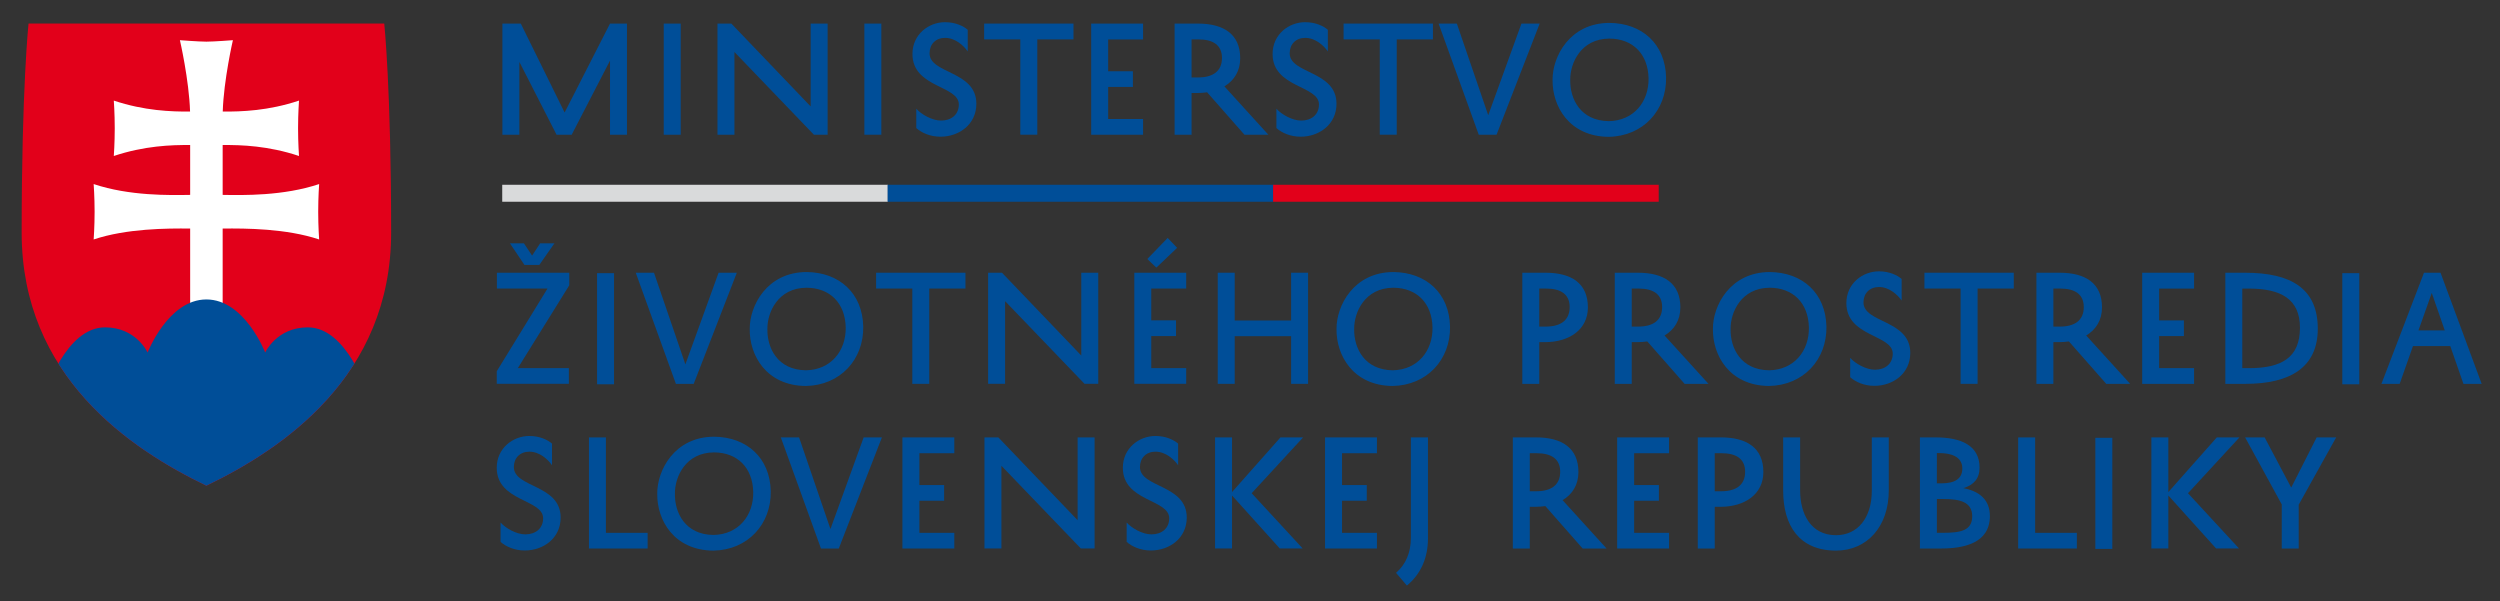 <svg
   version="1.1"
   id="svg1"
   width="582"
   height="140"
   viewBox="0 0 582 140"
   xmlns="http://www.w3.org/2000/svg">
   <rect x="0" y="0" width="582" height="140" fill="#333333" stroke="none"/>
   <defs
      id="defs1">
      <clipPath
         clipPathUnits="userSpaceOnUse"
         id="clipPath6">
         <path
            d="M 0,595.28 H 841.89 V 0 H 0 Z"
            transform="translate(-403.564,-343.721)"
            id="path6" />
      </clipPath>
      <clipPath
         clipPathUnits="userSpaceOnUse"
         id="clipPath8">
         <path
            d="M 0,595.28 H 841.89 V 0 H 0 Z"
            transform="translate(-415.413,-358.584)"
            id="path8" />
      </clipPath>
      <clipPath
         clipPathUnits="userSpaceOnUse"
         id="clipPath10">
         <path
            d="M 0,595.28 H 841.89 V 0 H 0 Z"
            transform="translate(-443.163,-339.178)"
            id="path10" />
      </clipPath>
      <clipPath
         clipPathUnits="userSpaceOnUse"
         id="clipPath12">
         <path
            d="M 0,595.28 H 841.89 V 0 H 0 Z"
            transform="translate(-451.631,-349.177)"
            id="path12" />
      </clipPath>
      <clipPath
         clipPathUnits="userSpaceOnUse"
         id="clipPath14">
         <path
            d="M 0,595.28 H 841.89 V 0 H 0 Z"
            transform="translate(-466.443,-343.721)"
            id="path14" />
      </clipPath>
      <clipPath
         clipPathUnits="userSpaceOnUse"
         id="clipPath16">
         <path
            d="M 0,595.28 H 841.89 V 0 H 0 Z"
            transform="translate(-478.17,-358.584)"
            id="path16" />
      </clipPath>
      <clipPath
         clipPathUnits="userSpaceOnUse"
         id="clipPath18">
         <path
            d="M 0,595.28 H 841.89 V 0 H 0 Z"
            transform="translate(-503.426,-342.585)"
            id="path18" />
      </clipPath>
      <clipPath
         clipPathUnits="userSpaceOnUse"
         id="clipPath20">
         <path
            d="M 0,595.28 H 841.89 V 0 H 0 Z"
            transform="translate(-524.483,-341.548)"
            id="path20" />
      </clipPath>
      <clipPath
         clipPathUnits="userSpaceOnUse"
         id="clipPath22">
         <path
            d="M 0,595.28 H 841.89 V 0 H 0 Z"
            transform="translate(-340.387,-320.219)"
            id="path22" />
      </clipPath>
      <clipPath
         clipPathUnits="userSpaceOnUse"
         id="clipPath24">
         <path
            d="M 0,595.28 H 841.89 V 0 H 0 Z"
            id="path24" />
      </clipPath>
      <clipPath
         clipPathUnits="userSpaceOnUse"
         id="clipPath26">
         <path
            d="M 0,595.28 H 841.89 V 0 H 0 Z"
            transform="translate(-363.248,-299.085)"
            id="path26" />
      </clipPath>
      <clipPath
         clipPathUnits="userSpaceOnUse"
         id="clipPath28">
         <path
            d="M 0,595.28 H 841.89 V 0 H 0 Z"
            transform="translate(-384.307,-298.048)"
            id="path28" />
      </clipPath>
      <clipPath
         clipPathUnits="userSpaceOnUse"
         id="clipPath30">
         <path
            d="M 0,595.28 H 841.89 V 0 H 0 Z"
            transform="translate(-396.552,-315.084)"
            id="path30" />
      </clipPath>
      <clipPath
         clipPathUnits="userSpaceOnUse"
         id="clipPath32">
         <path
            d="M 0,595.28 H 841.89 V 0 H 0 Z"
            transform="translate(-435.337,-315.084)"
            id="path32" />
      </clipPath>
      <clipPath
         clipPathUnits="userSpaceOnUse"
         id="clipPath34">
         <path
            d="M 0,595.28 H 841.89 V 0 H 0 Z"
            transform="translate(-445.482,-315.972)"
            id="path34" />
      </clipPath>
      <clipPath
         clipPathUnits="userSpaceOnUse"
         id="clipPath36">
         <path
            d="M 0,595.28 H 841.89 V 0 H 0 Z"
            transform="translate(-469.01,-315.084)"
            id="path36" />
      </clipPath>
      <clipPath
         clipPathUnits="userSpaceOnUse"
         id="clipPath38">
         <path
            d="M 0,595.28 H 841.89 V 0 H 0 Z"
            transform="translate(-486.761,-298.048)"
            id="path38" />
      </clipPath>
      <clipPath
         clipPathUnits="userSpaceOnUse"
         id="clipPath40">
         <path
            d="M 0,595.28 H 841.89 V 0 H 0 Z"
            transform="translate(-512.337,-305.677)"
            id="path40" />
      </clipPath>
      <clipPath
         clipPathUnits="userSpaceOnUse"
         id="clipPath42">
         <path
            d="M 0,595.28 H 841.89 V 0 H 0 Z"
            transform="translate(-528.482,-305.677)"
            id="path42" />
      </clipPath>
      <clipPath
         clipPathUnits="userSpaceOnUse"
         id="clipPath44">
         <path
            d="M 0,595.28 H 841.89 V 0 H 0 Z"
            transform="translate(-552.48,-298.048)"
            id="path44" />
      </clipPath>
      <clipPath
         clipPathUnits="userSpaceOnUse"
         id="clipPath46">
         <path
            d="M 0,595.28 H 841.89 V 0 H 0 Z"
            transform="translate(-566.626,-300.221)"
            id="path46" />
      </clipPath>
      <clipPath
         clipPathUnits="userSpaceOnUse"
         id="clipPath48">
         <path
            d="M 0,595.28 H 841.89 V 0 H 0 Z"
            transform="translate(-579.586,-315.084)"
            id="path48" />
      </clipPath>
      <clipPath
         clipPathUnits="userSpaceOnUse"
         id="clipPath50">
         <path
            d="M 0,595.28 H 841.89 V 0 H 0 Z"
            transform="translate(-602.102,-305.677)"
            id="path50" />
      </clipPath>
      <clipPath
         clipPathUnits="userSpaceOnUse"
         id="clipPath52">
         <path
            d="M 0,595.28 H 841.89 V 0 H 0 Z"
            transform="translate(-626.666,-295.679)"
            id="path52" />
      </clipPath>
      <clipPath
         clipPathUnits="userSpaceOnUse"
         id="clipPath54">
         <path
            d="M 0,595.28 H 841.89 V 0 H 0 Z"
            transform="translate(-635.085,-298.419)"
            id="path54" />
      </clipPath>
      <clipPath
         clipPathUnits="userSpaceOnUse"
         id="clipPath56">
         <path
            d="M 0,595.28 H 841.89 V 0 H 0 Z"
            id="path56" />
      </clipPath>
      <clipPath
         clipPathUnits="userSpaceOnUse"
         id="clipPath58">
         <path
            d="M 0,595.28 H 841.89 V 0 H 0 Z"
            transform="translate(-665.848,-305.01)"
            id="path58" />
      </clipPath>
      <clipPath
         clipPathUnits="userSpaceOnUse"
         id="clipPath60">
         <path
            d="M 0,595.28 H 841.89 V 0 H 0 Z"
            transform="translate(-330.981,-271.472)"
            id="path60" />
      </clipPath>
      <clipPath
         clipPathUnits="userSpaceOnUse"
         id="clipPath62">
         <path
            d="M 0,595.28 H 841.89 V 0 H 0 Z"
            transform="translate(-356.655,-266.929)"
            id="path62" />
      </clipPath>
      <clipPath
         clipPathUnits="userSpaceOnUse"
         id="clipPath64">
         <path
            d="M 0,595.28 H 841.89 V 0 H 0 Z"
            transform="translate(-368.16,-269.298)"
            id="path64" />
      </clipPath>
      <clipPath
         clipPathUnits="userSpaceOnUse"
         id="clipPath66">
         <path
            d="M 0,595.28 H 841.89 V 0 H 0 Z"
            transform="translate(-388.578,-270.335)"
            id="path66" />
      </clipPath>
      <clipPath
         clipPathUnits="userSpaceOnUse"
         id="clipPath68">
         <path
            d="M 0,595.28 H 841.89 V 0 H 0 Z"
            transform="translate(-410.204,-266.929)"
            id="path68" />
      </clipPath>
      <clipPath
         clipPathUnits="userSpaceOnUse"
         id="clipPath70">
         <path
            d="M 0,595.28 H 841.89 V 0 H 0 Z"
            transform="translate(-434.695,-286.333)"
            id="path70" />
      </clipPath>
      <clipPath
         clipPathUnits="userSpaceOnUse"
         id="clipPath72">
         <path
            d="M 0,595.28 H 841.89 V 0 H 0 Z"
            transform="translate(-440.298,-271.472)"
            id="path72" />
      </clipPath>
      <clipPath
         clipPathUnits="userSpaceOnUse"
         id="clipPath74">
         <path
            d="M 0,595.28 H 841.89 V 0 H 0 Z"
            transform="translate(-458.69,-286.333)"
            id="path74" />
      </clipPath>
      <clipPath
         clipPathUnits="userSpaceOnUse"
         id="clipPath76">
         <path
            d="M 0,595.28 H 841.89 V 0 H 0 Z"
            transform="translate(-483.995,-266.929)"
            id="path76" />
      </clipPath>
      <clipPath
         clipPathUnits="userSpaceOnUse"
         id="clipPath78">
         <path
            d="M 0,595.28 H 841.89 V 0 H 0 Z"
            transform="translate(-487.328,-262.683)"
            id="path78" />
      </clipPath>
      <clipPath
         clipPathUnits="userSpaceOnUse"
         id="clipPath80">
         <path
            d="M 0,595.28 H 841.89 V 0 H 0 Z"
            transform="translate(-510.683,-276.927)"
            id="path80" />
      </clipPath>
      <clipPath
         clipPathUnits="userSpaceOnUse"
         id="clipPath82">
         <path
            d="M 0,595.28 H 841.89 V 0 H 0 Z"
            transform="translate(-535,-266.929)"
            id="path82" />
      </clipPath>
      <clipPath
         clipPathUnits="userSpaceOnUse"
         id="clipPath84">
         <path
            d="M 0,595.28 H 841.89 V 0 H 0 Z"
            transform="translate(-542.974,-276.927)"
            id="path84" />
      </clipPath>
      <clipPath
         clipPathUnits="userSpaceOnUse"
         id="clipPath86">
         <path
            d="M 0,595.28 H 841.89 V 0 H 0 Z"
            transform="translate(-557.886,-286.333)"
            id="path86" />
      </clipPath>
      <clipPath
         clipPathUnits="userSpaceOnUse"
         id="clipPath88">
         <path
            d="M 0,595.28 H 841.89 V 0 H 0 Z"
            transform="translate(-582.944,-275.569)"
            id="path88" />
      </clipPath>
      <clipPath
         clipPathUnits="userSpaceOnUse"
         id="clipPath90">
         <path
            d="M 0,595.28 H 841.89 V 0 H 0 Z"
            transform="translate(-606.199,-266.929)"
            id="path90" />
      </clipPath>
      <clipPath
         clipPathUnits="userSpaceOnUse"
         id="clipPath92">
         <path
            d="M 0,595.28 H 841.89 V 0 H 0 Z"
            id="path92" />
      </clipPath>
      <clipPath
         clipPathUnits="userSpaceOnUse"
         id="clipPath94">
         <path
            d="M 0,595.28 H 841.89 V 0 H 0 Z"
            transform="translate(-622.173,-286.333)"
            id="path94" />
      </clipPath>
      <clipPath
         clipPathUnits="userSpaceOnUse"
         id="clipPath96">
         <path
            d="M 0,595.28 H 841.89 V 0 H 0 Z"
            transform="translate(-644.937,-266.929)"
            id="path96" />
      </clipPath>
      <clipPath
         clipPathUnits="userSpaceOnUse"
         id="clipPath101">
         <path
            d="M 0,595.28 H 841.89 V 0 H 0 Z"
            transform="translate(-279.618,-277.898)"
            id="path101" />
      </clipPath>
      <clipPath
         clipPathUnits="userSpaceOnUse"
         id="clipPath103">
         <path
            d="m 279.618,358.61 h -31.061 c 0,0 -1.201,-11.416 -1.201,-36.521 v 0 c 0,-25.104 18.989,-37.796 32.262,-44.191 v 0 c 13.276,6.395 32.264,19.087 32.264,44.191 v 0 c 0,25.105 -1.201,36.521 -1.201,36.521 v 0 z"
            transform="translate(-282.459,-328.672)"
            id="path103" />
      </clipPath>
      <clipPath
         clipPathUnits="userSpaceOnUse"
         id="clipPath105">
         <path
            d="m 279.618,358.61 h -31.061 c 0,0 -1.201,-11.416 -1.201,-36.521 v 0 c 0,-25.104 18.989,-37.796 32.262,-44.191 v 0 c 13.276,6.395 32.264,19.087 32.264,44.191 v 0 c 0,25.105 -1.201,36.521 -1.201,36.521 v 0 z"
            transform="translate(-279.036,-269.662)"
            id="path105" />
      </clipPath>
   </defs>
   <g
      id="layer-MC0">
      <path
         id="path1"
         d="M 142.01,31.362 V 14.113 l -8.921,17.249 h -3.523 l -8.657,-16.953 v 16.953 h -3.951 V 5.489 h 4.28 l 10.204,20.705 10.568,-20.705 h 3.949 V 31.362 Z"
         style="fill:#004e98;fill-opacity:1;fill-rule:nonzero;stroke:none;stroke-width:1.333" />
      <path
         id="path2"
         d="m 158.468,31.362 h -3.949 V 5.489 h 3.949 z"
         style="fill:#004e98;fill-opacity:1;fill-rule:nonzero;stroke:none;stroke-width:1.333" />
      <path
         id="path3"
         d="M 192.671,5.488 V 31.362 h -3.195 l -18.5,-19.257 v 19.257 h -3.949 V 5.488 h 3.227 L 188.72,24.779 V 5.488 Z"
         style="fill:#004e98;fill-opacity:1;fill-rule:nonzero;stroke:none;stroke-width:1.333" />
      <path
         id="path4"
         d="m 205.177,31.362 h -3.951 V 5.489 h 3.951 z"
         style="fill:#004e98;fill-opacity:1;fill-rule:nonzero;stroke:none;stroke-width:1.333" />
      <path
         id="path5"
         d="m 0,0 c 0.864,-0.988 2.765,-2.074 4.32,-2.074 1.803,0 3.111,1.037 3.111,2.814 0,3.358 -8.098,2.889 -8.098,8.815 0,3.456 2.864,5.554 5.679,5.554 1.827,0 3.21,-0.667 3.974,-1.333 V 9.999 c -0.691,1.012 -2.173,2.37 -3.95,2.37 -1.654,0 -2.716,-1.111 -2.716,-2.691 0,-3.629 8.172,-3.012 8.172,-8.814 0,-3.63 -3.036,-5.753 -6.27,-5.753 -1.803,0 -3.309,0.692 -4.222,1.506 z"
         style="fill:#004e98;fill-opacity:1;fill-rule:nonzero;stroke:none"
         transform="matrix(1.333,0,0,-1.333,213.309,25.305)"
         clip-path="url(#clipPath6)" />
      <path
         id="path7"
         d="M 0,0 H 15.604 V -2.765 H 9.283 v -16.64 H 6.32 v 16.64 H 0 Z"
         style="fill:#004e98;fill-opacity:1;fill-rule:nonzero;stroke:none"
         transform="matrix(1.333,0,0,-1.333,229.108,5.488)"
         clip-path="url(#clipPath8)" />
      <path
         id="path9"
         d="M 0,0 H -9.061 V 19.405 H 0 v -2.764 h -6.098 v -5.556 h 4.321 V 8.345 H -6.098 V 2.74 H 0 Z"
         style="fill:#004e98;fill-opacity:1;fill-rule:nonzero;stroke:none"
         transform="matrix(1.333,0,0,-1.333,266.108,31.362)"
         clip-path="url(#clipPath10)" />
      <path
         id="path11"
         d="m 0,0 h 1.136 c 2.567,0 4.173,1.062 4.173,3.407 0,2.246 -1.556,3.235 -4.099,3.235 L 0,6.642 Z M 2.716,-2.593 C 2.173,-2.666 1.605,-2.716 1.013,-2.716 H 0 V -9.999 H -2.963 V 9.406 h 4.074 c 4.469,0 7.382,-1.827 7.382,-6.049 0,-2.246 -1.061,-3.9 -2.764,-4.913 l 7.677,-8.443 H 9.233 Z"
         style="fill:#004e98;fill-opacity:1;fill-rule:nonzero;stroke:none"
         transform="matrix(1.333,0,0,-1.333,277.398,18.03)"
         clip-path="url(#clipPath12)" />
      <path
         id="path13"
         d="m 0,0 c 0.864,-0.988 2.765,-2.074 4.32,-2.074 1.803,0 3.112,1.037 3.112,2.814 0,3.358 -8.099,2.889 -8.099,8.815 0,3.456 2.864,5.554 5.679,5.554 1.827,0 3.209,-0.667 3.974,-1.333 V 9.999 c -0.691,1.012 -2.173,2.37 -3.95,2.37 -1.654,0 -2.716,-1.111 -2.716,-2.691 0,-3.629 8.172,-3.012 8.172,-8.814 0,-3.63 -3.036,-5.753 -6.27,-5.753 -1.803,0 -3.309,0.692 -4.222,1.506 z"
         style="fill:#004e98;fill-opacity:1;fill-rule:nonzero;stroke:none"
         transform="matrix(1.333,0,0,-1.333,297.148,25.305)"
         clip-path="url(#clipPath14)" />
      <path
         id="path15"
         d="M 0,0 H 15.604 V -2.765 H 9.283 v -16.64 H 6.32 v 16.64 H 0 Z"
         style="fill:#004e98;fill-opacity:1;fill-rule:nonzero;stroke:none"
         transform="matrix(1.333,0,0,-1.333,312.784,5.488)"
         clip-path="url(#clipPath16)" />
      <path
         id="path17"
         d="M 0,0 5.802,15.998 H 8.986 L 1.456,-3.407 h -3.11 l -7.012,19.405 h 3.185 z"
         style="fill:#004e98;fill-opacity:1;fill-rule:nonzero;stroke:none"
         transform="matrix(1.333,0,0,-1.333,346.458,26.819)"
         clip-path="url(#clipPath18)" />
      <path
         id="path19"
         d="M 0,0 C 4.346,0.074 7.012,3.383 6.938,7.505 6.839,11.728 4.197,14.394 0.1,14.418 -4.913,14.394 -6.765,10.098 -6.739,7.233 -6.813,3.9 -4.962,0.05 0,0 M 0.1,17.158 C 5.803,17.109 9.876,13.48 9.999,7.629 10.099,1.901 6,-2.642 -0.049,-2.74 c -6.889,0.074 -9.85,5.357 -9.776,9.973 -0.026,4 2.962,9.901 9.925,9.925"
         style="fill:#004e98;fill-opacity:1;fill-rule:nonzero;stroke:none"
         transform="matrix(1.333,0,0,-1.333,374.535,28.202)"
         clip-path="url(#clipPath20)" />
      <path
         id="path21"
         d="M 0,0 -2.642,-3.777 H -5.234 L -7.777,0 h 2.444 L -3.9,-2.148 -2.493,0 Z M -10.048,-5.136 H 2.593 v -2.197 l -8.988,-14.468 h 8.914 v -2.74 h -12.592 v 2.197 L -1.21,-7.9 h -8.838 z"
         style="fill:#004e98;fill-opacity:1;fill-rule:nonzero;stroke:none"
         transform="matrix(1.333,0,0,-1.333,129.073,56.641)"
         clip-path="url(#clipPath22)" />
      <path
         id="path23"
         d="m 350.878,295.679 h -2.962 v 19.405 h 2.962 z"
         style="fill:#004e98;fill-opacity:1;fill-rule:nonzero;stroke:none"
         transform="matrix(1.333,0,0,-1.333,-324.776,483.6)"
         clip-path="url(#clipPath24)" />
      <path
         id="path25"
         d="M 0,0 5.802,15.998 H 8.986 L 1.456,-3.407 h -3.11 l -7.012,19.405 h 3.185 z"
         style="fill:#004e98;fill-opacity:1;fill-rule:nonzero;stroke:none"
         transform="matrix(1.333,0,0,-1.333,159.555,84.819)"
         clip-path="url(#clipPath26)" />
      <path
         id="path27"
         d="M 0,0 C 4.346,0.074 7.012,3.383 6.938,7.505 6.839,11.728 4.197,14.394 0.1,14.418 -4.912,14.394 -6.765,10.098 -6.739,7.233 -6.813,3.9 -4.962,0.05 0,0 M 0.1,17.158 C 5.803,17.109 9.876,13.48 9.999,7.629 10.098,1.901 6,-2.641 -0.049,-2.741 c -6.889,0.074 -9.85,5.358 -9.776,9.974 -0.026,4 2.962,9.901 9.925,9.925"
         style="fill:#004e98;fill-opacity:1;fill-rule:nonzero;stroke:none"
         transform="matrix(1.333,0,0,-1.333,187.633,86.202)"
         clip-path="url(#clipPath28)" />
      <path
         id="path29"
         d="M 0,0 H 15.604 V -2.765 H 9.283 v -16.64 H 6.32 v 16.64 H 0 Z"
         style="fill:#004e98;fill-opacity:1;fill-rule:nonzero;stroke:none"
         transform="matrix(1.333,0,0,-1.333,203.96,63.488)"
         clip-path="url(#clipPath30)" />
      <path
         id="path31"
         d="m 0,0 v -19.405 h -2.396 l -13.875,14.443 v -14.443 h -2.962 V 0 h 2.42 l 13.85,-14.468 V 0 Z"
         style="fill:#004e98;fill-opacity:1;fill-rule:nonzero;stroke:none"
         transform="matrix(1.333,0,0,-1.333,255.673,63.488)"
         clip-path="url(#clipPath32)" />
      <path
         id="path33"
         d="M 0,0 -1.58,1.506 1.975,5.185 3.629,3.457 Z m 5.209,-20.293 h -9.061 v 19.404 h 9.061 v -2.764 h -6.098 v -5.556 h 4.321 v -2.74 h -4.321 v -5.605 h 6.098 z"
         style="fill:#004e98;fill-opacity:1;fill-rule:nonzero;stroke:none"
         transform="matrix(1.333,0,0,-1.333,269.2,62.303)"
         clip-path="url(#clipPath34)" />
      <path
         id="path35"
         d="M 0,0 H 2.963 V -19.405 H 0 v 8.32 h -9.851 v -8.32 h -2.962 V 0 h 2.962 V -8.345 H 0 Z"
         style="fill:#004e98;fill-opacity:1;fill-rule:nonzero;stroke:none"
         transform="matrix(1.333,0,0,-1.333,300.57,63.488)"
         clip-path="url(#clipPath36)" />
      <path
         id="path37"
         d="M 0,0 C 4.346,0.074 7.012,3.383 6.938,7.505 6.839,11.728 4.197,14.394 0.1,14.418 -4.913,14.394 -6.765,10.098 -6.739,7.233 -6.813,3.9 -4.962,0.05 0,0 M 0.1,17.158 C 5.803,17.109 9.876,13.48 9.999,7.629 10.099,1.901 6,-2.641 -0.049,-2.741 c -6.889,0.074 -9.85,5.358 -9.776,9.974 -0.026,4 2.962,9.901 9.925,9.925"
         style="fill:#004e98;fill-opacity:1;fill-rule:nonzero;stroke:none"
         transform="matrix(1.333,0,0,-1.333,324.238,86.202)"
         clip-path="url(#clipPath38)" />
      <path
         id="path39"
         d="m 0,0 h 1.136 c 2.567,0 4.173,1.062 4.173,3.407 0,2.246 -1.556,3.235 -4.099,3.235 L 0,6.642 Z M 0,-2.716 V -9.999 H -2.962 V 9.406 h 4.073 c 4.469,0 7.382,-1.827 7.382,-6.049 0,-3.925 -3.308,-6.073 -7.48,-6.073 z"
         style="fill:#004e98;fill-opacity:1;fill-rule:nonzero;stroke:none"
         transform="matrix(1.333,0,0,-1.333,358.34,76.03)"
         clip-path="url(#clipPath40)" />
      <path
         id="path41"
         d="m 0,0 h 1.136 c 2.567,0 4.173,1.062 4.173,3.407 0,2.246 -1.556,3.235 -4.099,3.235 L 0,6.642 Z M 2.716,-2.593 C 2.173,-2.666 1.605,-2.716 1.013,-2.716 H 0 V -9.999 H -2.963 V 9.406 h 4.074 c 4.469,0 7.382,-1.827 7.382,-6.049 0,-2.246 -1.061,-3.9 -2.764,-4.913 l 7.677,-8.443 H 9.233 Z"
         style="fill:#004e98;fill-opacity:1;fill-rule:nonzero;stroke:none"
         transform="matrix(1.333,0,0,-1.333,379.867,76.03)"
         clip-path="url(#clipPath42)" />
      <path
         id="path43"
         d="M 0,0 C 4.346,0.074 7.012,3.383 6.938,7.505 6.839,11.728 4.197,14.394 0.1,14.418 -4.913,14.394 -6.765,10.098 -6.739,7.233 -6.813,3.9 -4.962,0.05 0,0 M 0.1,17.158 C 5.803,17.109 9.876,13.48 9.999,7.629 10.099,1.901 6,-2.641 -0.049,-2.741 c -6.889,0.074 -9.85,5.358 -9.776,9.974 -0.026,4 2.962,9.901 9.925,9.925"
         style="fill:#004e98;fill-opacity:1;fill-rule:nonzero;stroke:none"
         transform="matrix(1.333,0,0,-1.333,411.863,86.202)"
         clip-path="url(#clipPath44)" />
      <path
         id="path45"
         d="m 0,0 c 0.864,-0.988 2.765,-2.074 4.32,-2.074 1.803,0 3.111,1.037 3.111,2.814 0,3.358 -8.098,2.889 -8.098,8.815 0,3.456 2.864,5.554 5.679,5.554 1.827,0 3.21,-0.667 3.974,-1.333 V 9.999 c -0.691,1.012 -2.173,2.37 -3.95,2.37 -1.654,0 -2.716,-1.111 -2.716,-2.691 0,-3.629 8.172,-3.012 8.172,-8.814 0,-3.63 -3.036,-5.752 -6.27,-5.752 -1.803,0 -3.309,0.691 -4.222,1.505 z"
         style="fill:#004e98;fill-opacity:1;fill-rule:nonzero;stroke:none"
         transform="matrix(1.333,0,0,-1.333,430.725,83.305)"
         clip-path="url(#clipPath46)" />
      <path
         id="path47"
         d="M 0,0 H 15.604 V -2.765 H 9.283 v -16.64 H 6.32 v 16.64 H 0 Z"
         style="fill:#004e98;fill-opacity:1;fill-rule:nonzero;stroke:none"
         transform="matrix(1.333,0,0,-1.333,448.005,63.488)"
         clip-path="url(#clipPath48)" />
      <path
         id="path49"
         d="m 0,0 h 1.136 c 2.567,0 4.173,1.062 4.173,3.407 0,2.246 -1.556,3.235 -4.099,3.235 L 0,6.642 Z M 2.716,-2.593 C 2.173,-2.666 1.605,-2.716 1.013,-2.716 H 0 V -9.999 H -2.963 V 9.406 h 4.074 c 4.469,0 7.382,-1.827 7.382,-6.049 0,-2.246 -1.061,-3.9 -2.764,-4.913 l 7.677,-8.443 H 9.233 Z"
         style="fill:#004e98;fill-opacity:1;fill-rule:nonzero;stroke:none"
         transform="matrix(1.333,0,0,-1.333,478.026,76.03)"
         clip-path="url(#clipPath50)" />
      <path
         id="path51"
         d="M 0,0 H -9.061 V 19.405 H 0 V 16.64 h -6.098 v -5.556 h 4.321 V 8.344 H -6.098 V 2.74 H 0 Z"
         style="fill:#004e98;fill-opacity:1;fill-rule:nonzero;stroke:none"
         transform="matrix(1.333,0,0,-1.333,510.779,89.361)"
         clip-path="url(#clipPath52)" />
      <path
         id="path53"
         d="m 0,0 h 1.185 c 5.628,0 8.887,1.803 8.887,7.062 0,5.06 -3.382,6.838 -8.962,6.838 H 0 Z m -2.963,-2.74 v 19.405 h 3.456 c 7.926,0 12.691,-2.691 12.691,-9.776 0,-6.716 -4.765,-9.629 -12.641,-9.629 z"
         style="fill:#004e98;fill-opacity:1;fill-rule:nonzero;stroke:none"
         transform="matrix(1.333,0,0,-1.333,522.004,85.708)"
         clip-path="url(#clipPath54)" />
      <path
         id="path55"
         d="m 655.675,295.679 h -2.962 v 19.405 h 2.962 z"
         style="fill:#004e98;fill-opacity:1;fill-rule:nonzero;stroke:none"
         transform="matrix(1.333,0,0,-1.333,-324.776,483.6)"
         clip-path="url(#clipPath56)" />
      <path
         id="path57"
         d="M 0,0 H 4.592 L 2.32,6.543 Z M 3.851,10.073 11.035,-9.332 H 7.851 L 5.555,-2.74 h -6.518 l -2.321,-6.592 h -3.185 l 7.431,19.405 z"
         style="fill:#004e98;fill-opacity:1;fill-rule:nonzero;stroke:none"
         transform="matrix(1.333,0,0,-1.333,563.021,76.919)"
         clip-path="url(#clipPath58)" />
      <path
         id="path59"
         d="m 0,0 c 0.864,-0.988 2.765,-2.074 4.32,-2.074 1.803,0 3.112,1.037 3.112,2.814 0,3.358 -8.099,2.889 -8.099,8.815 0,3.455 2.864,5.554 5.679,5.554 1.827,0 3.209,-0.668 3.974,-1.334 V 9.998 c -0.691,1.012 -2.173,2.371 -3.95,2.371 -1.654,0 -2.716,-1.111 -2.716,-2.691 0,-3.629 8.172,-3.012 8.172,-8.815 0,-3.629 -3.036,-5.752 -6.27,-5.752 -1.803,0 -3.309,0.692 -4.222,1.506 z"
         style="fill:#004e98;fill-opacity:1;fill-rule:nonzero;stroke:none"
         transform="matrix(1.333,0,0,-1.333,116.531,121.637)"
         clip-path="url(#clipPath60)" />
      <path
         id="path61"
         d="m 0,0 h -10.245 v 19.404 h 2.962 V 2.74 H 0 Z"
         style="fill:#004e98;fill-opacity:1;fill-rule:nonzero;stroke:none"
         transform="matrix(1.333,0,0,-1.333,150.764,127.695)"
         clip-path="url(#clipPath62)" />
      <path
         id="path63"
         d="M 0,0 C 4.346,0.074 7.012,3.383 6.938,7.506 6.839,11.729 4.197,14.395 0.1,14.418 -4.912,14.395 -6.765,10.098 -6.739,7.234 -6.813,3.9 -4.962,0.051 0,0 M 0.1,17.158 C 5.803,17.109 9.876,13.48 9.999,7.629 10.098,1.902 6,-2.641 -0.049,-2.74 c -6.889,0.074 -9.85,5.357 -9.776,9.974 -0.026,4 2.962,9.901 9.925,9.924"
         style="fill:#004e98;fill-opacity:1;fill-rule:nonzero;stroke:none"
         transform="matrix(1.333,0,0,-1.333,166.104,124.536)"
         clip-path="url(#clipPath64)" />
      <path
         id="path65"
         d="M 0,0 5.802,15.998 H 8.986 L 1.456,-3.406 h -3.11 l -7.012,19.404 h 3.185 z"
         style="fill:#004e98;fill-opacity:1;fill-rule:nonzero;stroke:none"
         transform="matrix(1.333,0,0,-1.333,193.328,123.153)"
         clip-path="url(#clipPath66)" />
      <path
         id="path67"
         d="M 0,0 H -9.061 V 19.404 H 0 v -2.763 h -6.098 v -5.557 h 4.321 V 8.344 H -6.098 V 2.74 H 0 Z"
         style="fill:#004e98;fill-opacity:1;fill-rule:nonzero;stroke:none"
         transform="matrix(1.333,0,0,-1.333,222.163,127.695)"
         clip-path="url(#clipPath68)" />
      <path
         id="path69"
         d="m 0,0 v -19.404 h -2.396 l -13.875,14.443 v -14.443 h -2.961 V 0 h 2.419 l 13.85,-14.467 V 0 Z"
         style="fill:#004e98;fill-opacity:1;fill-rule:nonzero;stroke:none"
         transform="matrix(1.333,0,0,-1.333,254.818,101.822)"
         clip-path="url(#clipPath70)" />
      <path
         id="path71"
         d="m 0,0 c 0.864,-0.988 2.765,-2.074 4.32,-2.074 1.803,0 3.111,1.037 3.111,2.814 0,3.358 -8.098,2.889 -8.098,8.815 0,3.455 2.864,5.554 5.679,5.554 1.827,0 3.21,-0.668 3.974,-1.334 V 9.998 c -0.691,1.012 -2.173,2.371 -3.95,2.371 -1.654,0 -2.716,-1.111 -2.716,-2.691 0,-3.629 8.172,-3.012 8.172,-8.815 0,-3.629 -3.036,-5.752 -6.27,-5.752 -1.803,0 -3.309,0.692 -4.222,1.506 z"
         style="fill:#004e98;fill-opacity:1;fill-rule:nonzero;stroke:none"
         transform="matrix(1.333,0,0,-1.333,262.288,121.637)"
         clip-path="url(#clipPath72)" />
      <path
         id="path73"
         d="M 0,0 V -9.555 L 8.469,0 h 3.95 l -8.987,-9.752 8.913,-9.652 h -4 L 0,-10.146 v -9.258 H -2.962 V 0 Z"
         style="fill:#004e98;fill-opacity:1;fill-rule:nonzero;stroke:none"
         transform="matrix(1.333,0,0,-1.333,286.811,101.822)"
         clip-path="url(#clipPath74)" />
      <path
         id="path75"
         d="M 0,0 H -9.061 V 19.404 H 0 v -2.763 h -6.098 v -5.557 h 4.321 V 8.344 H -6.098 V 2.74 H 0 Z"
         style="fill:#004e98;fill-opacity:1;fill-rule:nonzero;stroke:none"
         transform="matrix(1.333,0,0,-1.333,320.551,127.695)"
         clip-path="url(#clipPath76)" />
      <path
         id="path77"
         d="M 0,0 C 1.728,1.48 2.567,3.555 2.592,5.998 V 23.65 H 5.579 V 6.023 c 0,-3.48 -1.308,-6.294 -3.679,-8.246 z"
         style="fill:#004e98;fill-opacity:1;fill-rule:nonzero;stroke:none"
         transform="matrix(1.333,0,0,-1.333,324.995,133.356)"
         clip-path="url(#clipPath78)" />
      <path
         id="path79"
         d="m 0,0 h 1.136 c 2.567,0 4.173,1.063 4.173,3.408 0,2.246 -1.556,3.235 -4.099,3.235 H 0 Z M 2.716,-2.592 C 2.173,-2.666 1.605,-2.715 1.013,-2.715 H 0 V -9.998 H -2.962 V 9.406 h 4.073 c 4.469,0 7.382,-1.826 7.382,-6.049 0,-2.246 -1.061,-3.9 -2.765,-4.912 l 7.678,-8.443 H 9.233 Z"
         style="fill:#004e98;fill-opacity:1;fill-rule:nonzero;stroke:none"
         transform="matrix(1.333,0,0,-1.333,356.134,114.364)"
         clip-path="url(#clipPath80)" />
      <path
         id="path81"
         d="M 0,0 H -9.061 V 19.404 H 0 v -2.763 h -6.098 v -5.557 h 4.321 V 8.344 H -6.098 V 2.74 H 0 Z"
         style="fill:#004e98;fill-opacity:1;fill-rule:nonzero;stroke:none"
         transform="matrix(1.333,0,0,-1.333,388.557,127.695)"
         clip-path="url(#clipPath82)" />
      <path
         id="path83"
         d="m 0,0 h 1.136 c 2.567,0 4.173,1.063 4.173,3.408 0,2.246 -1.556,3.235 -4.099,3.235 H 0 Z M 0,-2.715 V -9.998 H -2.962 V 9.406 h 4.073 c 4.469,0 7.382,-1.826 7.382,-6.049 0,-3.925 -3.308,-6.072 -7.48,-6.072 z"
         style="fill:#004e98;fill-opacity:1;fill-rule:nonzero;stroke:none"
         transform="matrix(1.333,0,0,-1.333,399.189,114.364)"
         clip-path="url(#clipPath84)" />
      <path
         id="path85"
         d="m 0,0 v -9.283 c 0,-3.998 1.802,-7.801 6.271,-7.801 3.703,0 6.246,2.938 6.246,7.777 V 0 h 2.962 v -9.283 c 0,-6.295 -3.801,-10.492 -9.208,-10.492 -6.419,0 -9.234,4.371 -9.234,10.468 V 0 Z"
         style="fill:#004e98;fill-opacity:1;fill-rule:nonzero;stroke:none"
         transform="matrix(1.333,0,0,-1.333,419.071,101.822)"
         clip-path="url(#clipPath86)" />
      <path
         id="path87"
         d="m 0,0 h -1.186 v -5.9 h 1.087 c 3.086,0 5.086,0.394 5.086,2.888 C 4.987,-0.518 2.863,0 0,0 m -0.37,2.74 c 2.296,0 3.629,0.791 3.629,2.592 0,2.197 -2.173,2.691 -4.025,2.691 h -0.42 V 2.74 Z M -4.147,-8.641 v 19.405 h 2.764 c 4.345,0 7.654,-1.358 7.654,-5.284 0,-1.925 -1.038,-3.037 -2.839,-3.58 2.79,-0.517 4.641,-2.023 4.641,-4.863 0,-4.766 -4.567,-5.678 -8.543,-5.678 z"
         style="fill:#004e98;fill-opacity:1;fill-rule:nonzero;stroke:none"
         transform="matrix(1.333,0,0,-1.333,452.483,116.174)"
         clip-path="url(#clipPath88)" />
      <path
         id="path89"
         d="m 0,0 h -10.246 v 19.404 h 2.963 V 2.74 H 0 Z"
         style="fill:#004e98;fill-opacity:1;fill-rule:nonzero;stroke:none"
         transform="matrix(1.333,0,0,-1.333,483.489,127.695)"
         clip-path="url(#clipPath90)" />
      <path
         id="path91"
         d="m 612.545,266.929 h -2.963 v 19.404 h 2.963 z"
         style="fill:#004e98;fill-opacity:1;fill-rule:nonzero;stroke:none"
         transform="matrix(1.333,0,0,-1.333,-324.776,483.6)"
         clip-path="url(#clipPath92)" />
      <path
         id="path93"
         d="M 0,0 V -9.555 L 8.469,0 h 3.95 l -8.987,-9.752 8.913,-9.652 h -4 L 0,-10.146 v -9.258 H -2.962 V 0 Z"
         style="fill:#004e98;fill-opacity:1;fill-rule:nonzero;stroke:none"
         transform="matrix(1.333,0,0,-1.333,504.788,101.822)"
         clip-path="url(#clipPath94)" />
      <path
         id="path95"
         d="m 0,0 h -2.963 v 7.703 l -6.394,11.701 h 3.407 l 4.641,-8.763 4.444,8.763 H 6.542 L 0,7.652 Z"
         style="fill:#004e98;fill-opacity:1;fill-rule:nonzero;stroke:none"
         transform="matrix(1.333,0,0,-1.333,535.139,127.695)"
         clip-path="url(#clipPath96)" />
   </g>
   <g
      id="layer-MC1">
      <path
         id="path97"
         d="m 206.689,46.966 h -89.771 v -3.951 h 89.771 z"
         style="fill:#d9dadb;fill-opacity:1;fill-rule:nonzero;stroke:none;stroke-width:1.333" />
      <path
         id="path98"
         d="m 296.419,46.966 h -89.771 v -3.951 h 89.771 z"
         style="fill:#004e98;fill-opacity:1;fill-rule:nonzero;stroke:none;stroke-width:1.333" />
      <path
         id="path99"
         d="m 386.147,46.966 h -89.771 v -3.951 h 89.771 z"
         style="fill:#e2001a;fill-opacity:1;fill-rule:nonzero;stroke:none;stroke-width:1.333" />
   </g>
   <g
      id="layer-MC2">
      <path
         id="path100"
         d="m 0,0 c -13.273,6.395 -32.262,19.086 -32.262,44.191 0,25.104 1.2,36.521 1.2,36.521 h 62.125 c 0,0 1.202,-11.417 1.202,-36.521 C 32.265,19.086 13.276,6.395 0,0"
         style="fill:#e2001a;fill-opacity:1;fill-rule:nonzero;stroke:none"
         transform="matrix(1.333,0,0,-1.333,48.048,113.068)"
         clip-path="url(#clipPath101)" />
      <path
         id="path102"
         d="m 0,0 c 3.594,-0.06 10.607,-0.2 16.85,1.891 0,0 -0.164,-2.238 -0.164,-4.84 0,-2.602 0.164,-4.836 0.164,-4.836 C 11.125,-5.87 4.05,-5.83 0,-5.881 v -13.865 h -5.676 v 13.865 c -4.052,0.051 -11.126,0.011 -16.853,-1.904 0,0 0.165,2.234 0.165,4.836 0,2.602 -0.165,4.84 -0.165,4.84 C -16.286,-0.2 -9.272,-0.06 -5.676,0 v 8.707 c -3.276,0.028 -7.998,-0.128 -13.335,-1.914 0,0 0.164,2.235 0.164,4.839 0,2.6 -0.164,4.836 -0.164,4.836 5.328,-1.781 10.043,-1.942 13.318,-1.914 -0.169,5.513 -1.774,12.465 -1.774,12.465 0,0 3.306,-0.257 4.627,-0.257 1.324,0 4.629,0.257 4.629,0.257 0,0 -1.606,-6.952 -1.774,-12.465 3.276,-0.028 7.99,0.133 13.318,1.914 0,0 -0.164,-2.236 -0.164,-4.836 0,-2.604 0.164,-4.839 0.164,-4.839 C 7.997,8.579 3.275,8.735 0,8.707 V 0"
         style="fill:#ffffff;fill-opacity:1;fill-rule:nonzero;stroke:none"
         transform="matrix(1.333,0,0,-1.333,51.835,45.37)"
         clip-path="url(#clipPath103)" />
      <path
         id="path104"
         d="m 0,0 -27.505,24.52 c 0,0 3.514,11.371 10.38,11.371 5.453,0 7.443,-4.397 7.443,-4.397 0,0 3.58,9.27 10.265,9.27 6.687,0 10.267,-9.27 10.267,-9.27 0,0 1.989,4.397 7.443,4.397 6.865,0 10.38,-11.371 10.38,-11.371 L 0,0"
         style="fill:#004e98;fill-opacity:1;fill-rule:evenodd;stroke:none"
         transform="matrix(1.333,0,0,-1.333,47.271,124.05)"
         clip-path="url(#clipPath105)" />
   </g>
</svg>